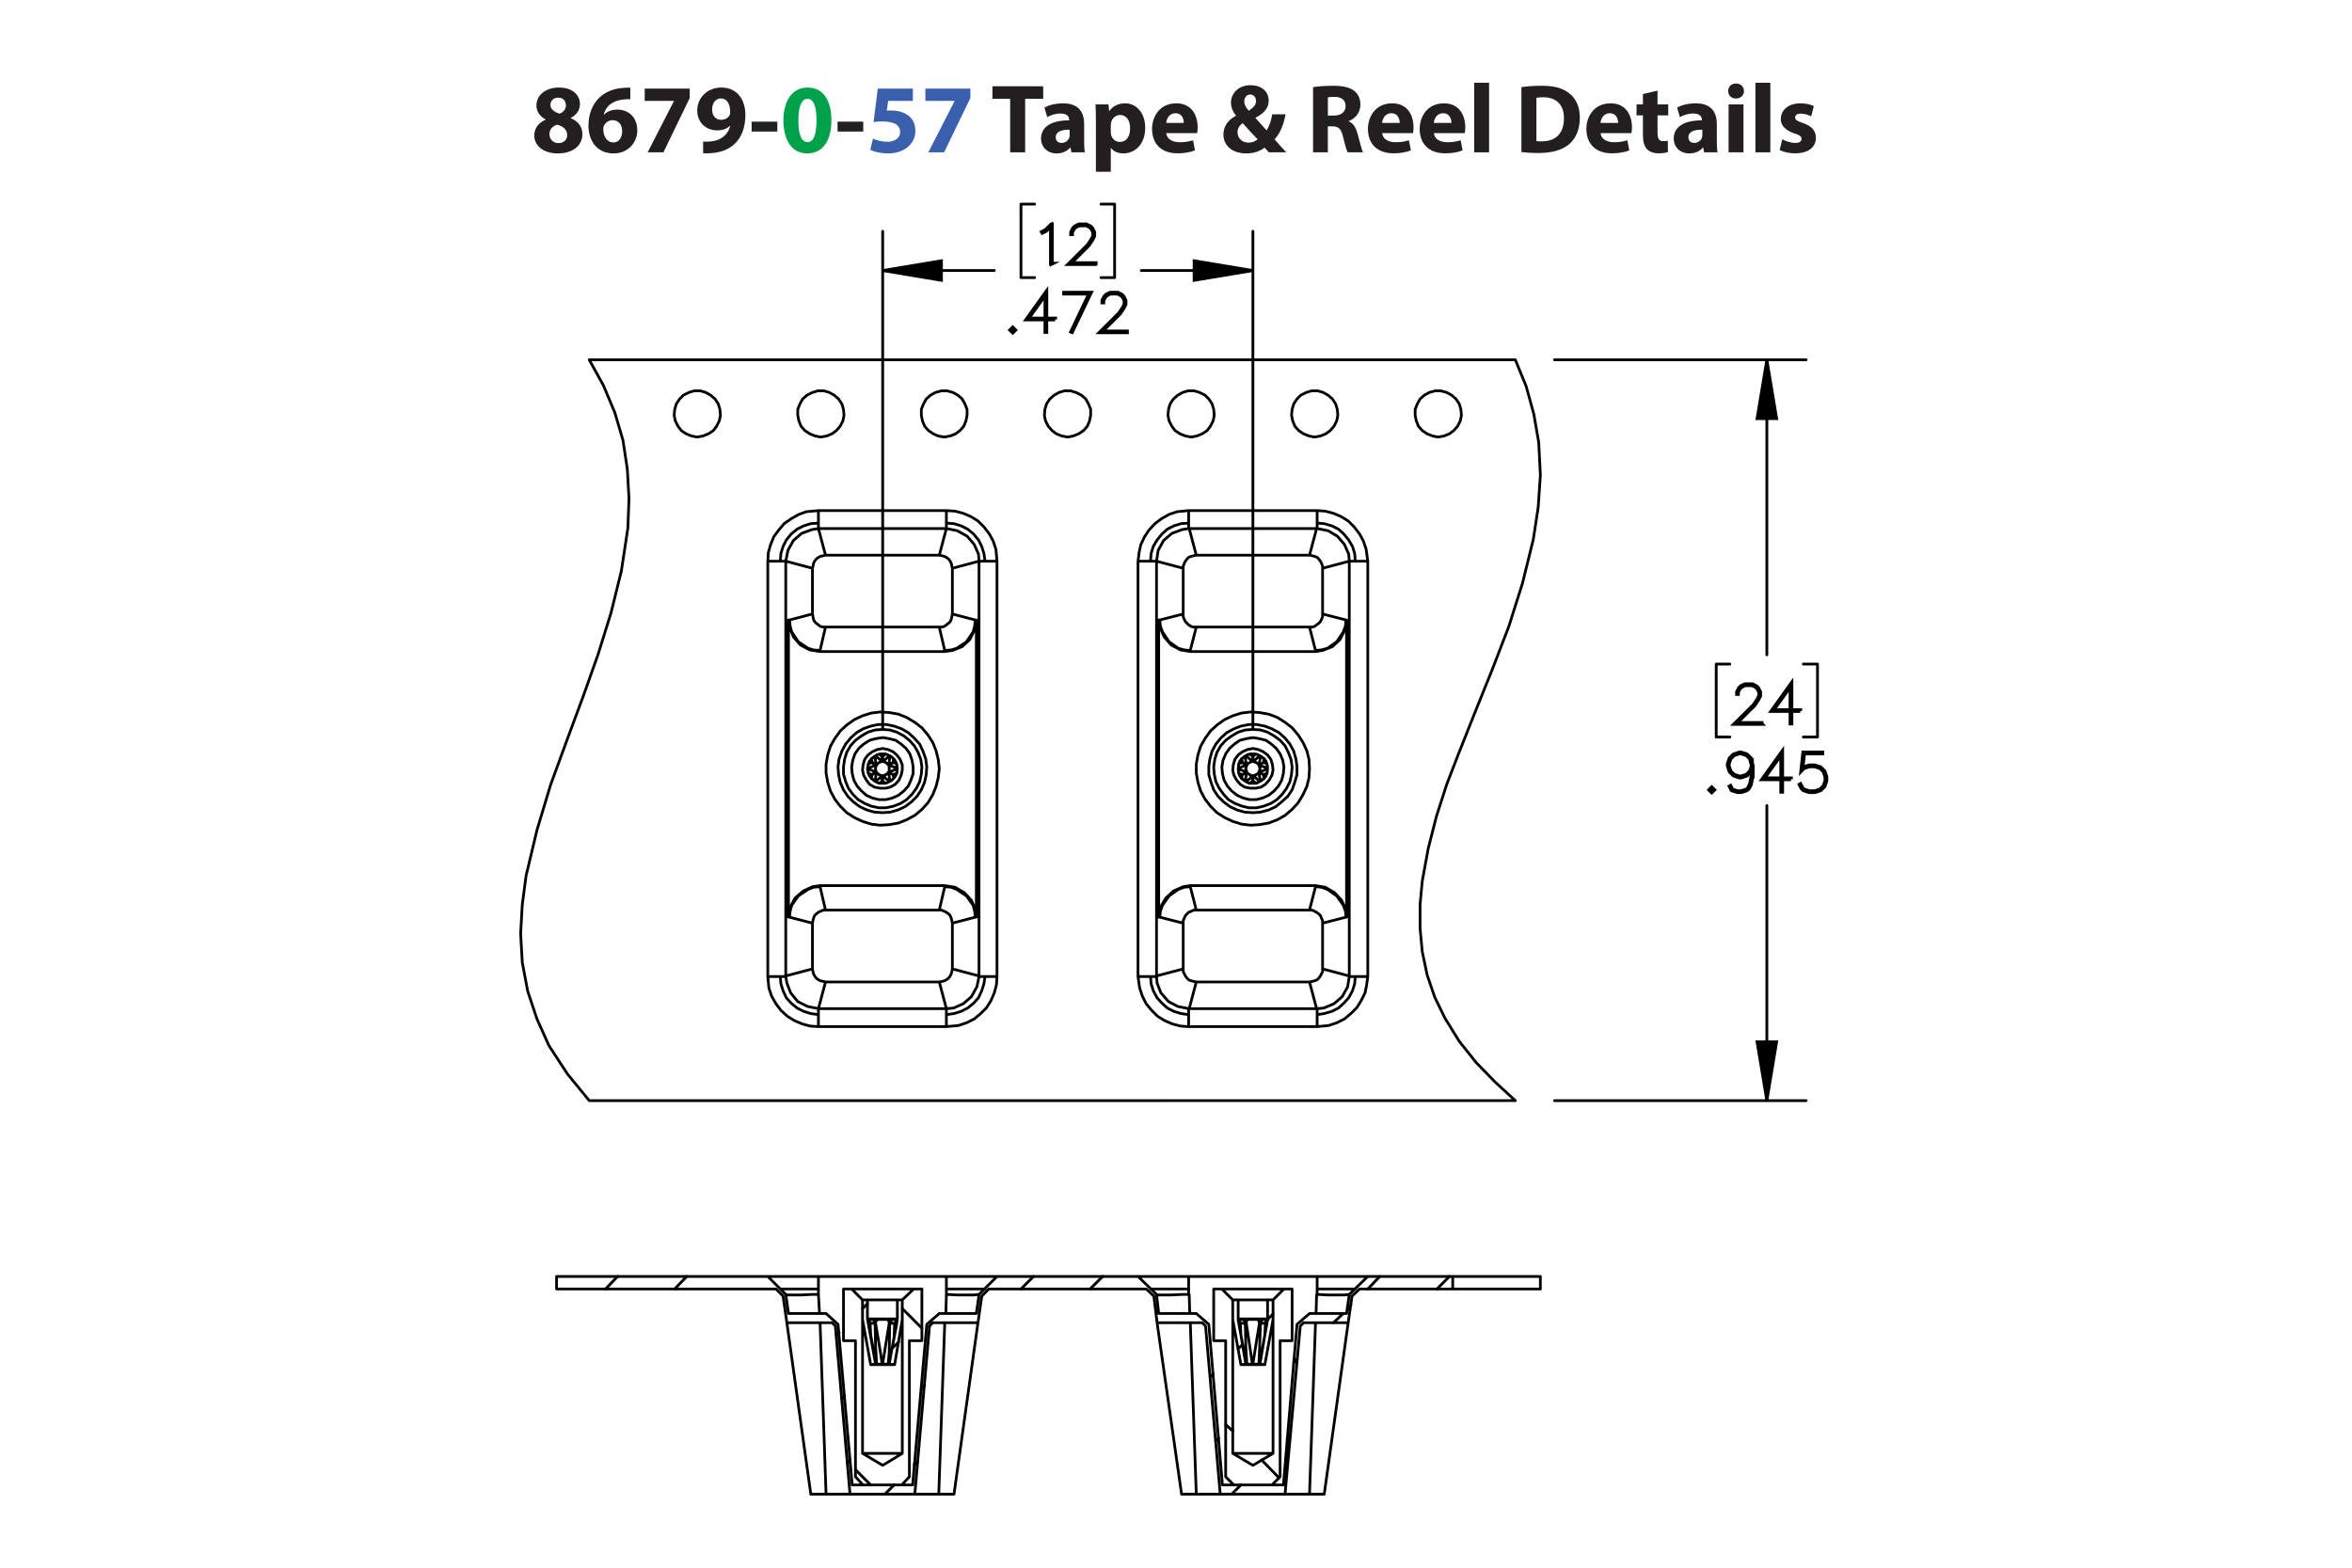 <?xml version="1.0" encoding="UTF-8"?><svg id="Layer_1" xmlns="http://www.w3.org/2000/svg" viewBox="0 0 432 288"><defs><style>.cls-1,.cls-2{stroke-linecap:round;stroke-linejoin:round;}.cls-1,.cls-2,.cls-3{fill:none;}.cls-1,.cls-2,.cls-3,.cls-4{stroke:#000;}.cls-1,.cls-3{stroke-width:.51px;}.cls-2{stroke-width:.5px;}.cls-3,.cls-4{stroke-miterlimit:10;}.cls-4{stroke-width:.7px;}.cls-5{fill:#00a14b;}.cls-6{fill:#231f20;}.cls-7{fill:#3a60ad;}</style></defs><path class="cls-6" d="m98.131,24.923c0-1.404.81-2.377,2.089-2.935v-.054c-1.135-.576-1.693-1.53-1.693-2.557,0-1.98,1.783-3.295,4.123-3.295,2.737,0,3.871,1.585,3.871,3.007,0,1.008-.54,1.998-1.692,2.575v.054c1.134.432,2.143,1.404,2.143,2.917,0,2.124-1.783,3.547-4.502,3.547-2.971,0-4.339-1.675-4.339-3.259Zm6.05-.09c0-1.026-.756-1.639-1.836-1.927-.9.252-1.422.9-1.422,1.747-.018.846.63,1.639,1.656,1.639.972,0,1.603-.63,1.603-1.458Zm-3.079-5.546c0,.792.72,1.296,1.657,1.585.63-.18,1.188-.756,1.188-1.494,0-.72-.415-1.44-1.422-1.44-.936,0-1.423.612-1.423,1.35Z"/><path class="cls-6" d="m115.773,18.225c-.306-.018-.63,0-1.062.036-2.431.198-3.511,1.44-3.817,2.809h.054c.576-.594,1.387-.936,2.485-.936,1.962,0,3.619,1.387,3.619,3.817,0,2.323-1.783,4.231-4.321,4.231-3.115,0-4.646-2.323-4.646-5.114,0-2.197.81-4.033,2.071-5.204,1.17-1.062,2.683-1.638,4.519-1.728.504-.036.828-.036,1.098-.018v2.107Zm-1.495,5.87c0-1.081-.576-2.017-1.747-2.017-.738,0-1.35.45-1.62,1.044-.072.144-.108.36-.108.684.054,1.242.648,2.359,1.891,2.359.972,0,1.585-.882,1.585-2.071Z"/><path class="cls-6" d="m126.681,16.28v1.728l-4.825,9.975h-2.899l4.826-9.417v-.036h-5.366v-2.251h8.264Z"/><path class="cls-6" d="m129.145,26.003c.342.036.648.036,1.188,0,.829-.054,1.675-.288,2.305-.72.756-.522,1.261-1.278,1.477-2.161l-.054-.018c-.522.54-1.278.846-2.341.846-1.98,0-3.655-1.386-3.655-3.655,0-2.287,1.837-4.213,4.412-4.213,3.007,0,4.429,2.305,4.429,5.042,0,2.431-.774,4.213-2.053,5.383-1.116,1.008-2.647,1.566-4.465,1.639-.468.036-.936.018-1.242,0v-2.143Zm1.656-5.87c0,1.009.54,1.873,1.657,1.873.738,0,1.26-.36,1.512-.774.09-.162.144-.342.144-.684,0-1.243-.468-2.467-1.71-2.467-.936,0-1.621.828-1.603,2.052Z"/><path class="cls-6" d="m142.772,22.348v1.818h-4.717v-1.818h4.717Z"/><path class="cls-5" d="m152.709,22.078c0,3.619-1.458,6.104-4.447,6.104-3.025,0-4.357-2.719-4.375-6.032,0-3.385,1.44-6.067,4.465-6.067,3.133,0,4.357,2.791,4.357,5.996Zm-6.068.072c-.018,2.683.63,3.961,1.692,3.961s1.639-1.333,1.639-3.997c0-2.593-.558-3.961-1.657-3.961-1.008,0-1.692,1.278-1.674,3.997Z"/><path class="cls-6" d="m158.558,22.348v1.818h-4.718v-1.818h4.718Z"/><path class="cls-7" d="m167.667,18.531h-4.537l-.252,1.8c.252-.036.468-.036.756-.036,1.117,0,2.251.252,3.079.847.882.594,1.422,1.566,1.422,2.935,0,2.179-1.873,4.106-5.023,4.106-1.422,0-2.611-.324-3.259-.666l.486-2.052c.522.252,1.585.576,2.647.576,1.134,0,2.341-.54,2.341-1.783,0-1.206-.955-1.945-3.295-1.945-.648,0-1.099.036-1.585.108l.774-6.14h6.446v2.251Z"/><path class="cls-7" d="m178.233,16.28v1.728l-4.826,9.975h-2.899l4.826-9.417v-.036h-5.366v-2.251h8.265Z"/><path class="cls-6" d="m185.54,18.153h-3.259v-2.305h9.327v2.305h-3.313v9.831h-2.754v-9.831Z"/><path class="cls-6" d="m196.79,27.984l-.162-.882h-.054c-.576.702-1.477,1.081-2.521,1.081-1.783,0-2.845-1.296-2.845-2.701,0-2.287,2.053-3.385,5.168-3.367v-.126c0-.468-.252-1.134-1.602-1.134-.9,0-1.855.306-2.431.666l-.504-1.765c.612-.342,1.818-.774,3.421-.774,2.935,0,3.871,1.728,3.871,3.799v3.061c0,.846.036,1.656.126,2.143h-2.466Zm-.324-4.159c-1.44-.018-2.557.324-2.557,1.386,0,.702.468,1.044,1.08,1.044.684,0,1.243-.45,1.422-1.008.036-.144.054-.306.054-.468v-.954Z"/><path class="cls-6" d="m201.288,22.132c0-1.152-.036-2.143-.072-2.953h2.377l.127,1.225h.036c.648-.936,1.657-1.423,2.935-1.423,1.927,0,3.655,1.675,3.655,4.483,0,3.205-2.035,4.718-3.998,4.718-1.062,0-1.891-.432-2.287-1.008h-.036v4.375h-2.737v-9.416Zm2.737,2.07c0,.216.018.414.054.576.18.738.81,1.296,1.603,1.296,1.188,0,1.891-.99,1.891-2.485,0-1.404-.63-2.466-1.855-2.466-.774,0-1.458.576-1.639,1.386-.036.144-.054.324-.054.486v1.206Z"/><path class="cls-6" d="m214.213,24.455c.09,1.135,1.206,1.675,2.485,1.675.936,0,1.692-.126,2.43-.36l.36,1.855c-.9.36-1.999.54-3.187.54-2.989,0-4.699-1.728-4.699-4.483,0-2.233,1.386-4.7,4.447-4.7,2.844,0,3.925,2.215,3.925,4.394,0,.468-.055.882-.091,1.08h-5.671Zm3.223-1.872c0-.666-.288-1.783-1.548-1.783-1.152,0-1.621,1.044-1.692,1.783h3.241Z"/><path class="cls-6" d="m233.06,27.984c-.252-.27-.504-.54-.792-.864-.792.612-1.891,1.062-3.331,1.062-2.935,0-4.231-1.747-4.231-3.439,0-1.602.919-2.754,2.305-3.475v-.072c-.521-.576-.918-1.477-.918-2.341,0-1.53,1.206-3.205,3.637-3.205,1.873,0,3.295,1.098,3.295,2.845,0,1.224-.72,2.269-2.394,3.115l-.018.072c.702.774,1.44,1.656,2.034,2.269.486-.756.864-1.873,1.026-2.953h2.449c-.324,1.837-.936,3.403-2.017,4.609.684.774,1.386,1.567,2.143,2.377h-3.188Zm-2.07-2.394c-.756-.756-1.746-1.855-2.737-2.971-.504.36-.954.882-.954,1.675,0,1.026.774,1.908,2.017,1.908.721,0,1.315-.27,1.675-.612Zm-2.449-6.986c0,.612.288,1.152.829,1.747.882-.612,1.332-1.081,1.332-1.783,0-.576-.342-1.206-1.062-1.206-.702,0-1.099.612-1.099,1.242Z"/><path class="cls-6" d="m241.176,16.01c.882-.144,2.196-.252,3.654-.252,1.801,0,3.062.27,3.926.954.72.576,1.116,1.422,1.116,2.539,0,1.548-1.099,2.61-2.143,2.989v.054c.846.342,1.315,1.152,1.62,2.269.378,1.368.757,2.953.99,3.421h-2.809c-.198-.342-.486-1.333-.847-2.827-.323-1.513-.846-1.927-1.962-1.945h-.828v4.771h-2.719v-11.974Zm2.719,5.222h1.08c1.368,0,2.179-.684,2.179-1.747,0-1.116-.757-1.674-2.017-1.692-.666,0-1.045.054-1.242.09v3.349Z"/><path class="cls-6" d="m253.866,24.455c.09,1.135,1.206,1.675,2.484,1.675.936,0,1.692-.126,2.431-.36l.36,1.855c-.9.36-1.999.54-3.188.54-2.988,0-4.699-1.728-4.699-4.483,0-2.233,1.387-4.7,4.447-4.7,2.845,0,3.926,2.215,3.926,4.394,0,.468-.055.882-.091,1.08h-5.671Zm3.223-1.872c0-.666-.288-1.783-1.549-1.783-1.152,0-1.62,1.044-1.692,1.783h3.241Z"/><path class="cls-6" d="m263.37,24.455c.09,1.135,1.206,1.675,2.484,1.675.936,0,1.692-.126,2.431-.36l.36,1.855c-.9.36-1.999.54-3.188.54-2.988,0-4.699-1.728-4.699-4.483,0-2.233,1.387-4.7,4.447-4.7,2.845,0,3.926,2.215,3.926,4.394,0,.468-.055.882-.091,1.08h-5.671Zm3.223-1.872c0-.666-.288-1.783-1.549-1.783-1.152,0-1.62,1.044-1.692,1.783h3.241Z"/><path class="cls-6" d="m270.768,15.2h2.736v12.784h-2.736v-12.784Z"/><path class="cls-6" d="m279.443,16.01c1.008-.162,2.322-.252,3.709-.252,2.305,0,3.799.414,4.969,1.296,1.261.936,2.053,2.431,2.053,4.573,0,2.323-.846,3.925-2.017,4.915-1.278,1.062-3.223,1.566-5.6,1.566-1.422,0-2.431-.09-3.114-.18v-11.919Zm2.755,9.903c.233.054.611.054.954.054,2.484.018,4.104-1.351,4.104-4.249.019-2.521-1.458-3.853-3.816-3.853-.612,0-1.009.054-1.242.108v7.94Z"/><path class="cls-6" d="m293.987,24.455c.091,1.135,1.207,1.675,2.485,1.675.935,0,1.692-.126,2.431-.36l.36,1.855c-.9.36-1.999.54-3.188.54-2.988,0-4.699-1.728-4.699-4.483,0-2.233,1.387-4.7,4.447-4.7,2.845,0,3.925,2.215,3.925,4.394,0,.468-.054.882-.09,1.08h-5.672Zm3.224-1.872c0-.666-.288-1.783-1.549-1.783-1.152,0-1.62,1.044-1.692,1.783h3.241Z"/><path class="cls-6" d="m304.445,16.659v2.521h1.963v2.017h-1.963v3.187c0,1.062.252,1.548,1.08,1.548.343,0,.612-.036.81-.072l.018,2.07c-.359.144-1.008.234-1.782.234-.882,0-1.62-.306-2.053-.756-.504-.522-.756-1.368-.756-2.611v-3.601h-1.171v-2.017h1.171v-1.909l2.683-.612Z"/><path class="cls-6" d="m312.996,27.984l-.162-.882h-.054c-.576.702-1.477,1.081-2.521,1.081-1.783,0-2.845-1.296-2.845-2.701,0-2.287,2.053-3.385,5.167-3.367v-.126c0-.468-.252-1.134-1.603-1.134-.9,0-1.855.306-2.431.666l-.504-1.765c.612-.342,1.818-.774,3.421-.774,2.935,0,3.871,1.728,3.871,3.799v3.061c0,.846.036,1.656.126,2.143h-2.467Zm-.324-4.159c-1.44-.018-2.557.324-2.557,1.386,0,.702.469,1.044,1.081,1.044.684,0,1.242-.45,1.422-1.008.036-.144.054-.306.054-.468v-.954Z"/><path class="cls-6" d="m320.321,16.73c0,.756-.576,1.369-1.476,1.369-.865,0-1.441-.612-1.423-1.369-.019-.792.558-1.386,1.44-1.386.882,0,1.44.594,1.458,1.386Zm-2.826,11.253v-8.805h2.736v8.805h-2.736Z"/><path class="cls-6" d="m322.427,15.2h2.736v12.784h-2.736v-12.784Z"/><path class="cls-6" d="m327.358,25.589c.505.306,1.549.666,2.359.666.828,0,1.17-.288,1.17-.738s-.271-.666-1.296-1.008c-1.819-.612-2.522-1.603-2.503-2.647,0-1.638,1.404-2.881,3.583-2.881,1.026,0,1.944.234,2.484.504l-.486,1.891c-.396-.216-1.152-.504-1.908-.504-.666,0-1.044.271-1.044.72,0,.415.342.63,1.422,1.008,1.675.576,2.377,1.423,2.394,2.719,0,1.639-1.296,2.845-3.816,2.845-1.152,0-2.179-.252-2.846-.612l.486-1.962Z"/><path class="cls-4" d="m323.549,132.98h-4.941l3.523-3.505.669-1.008.332-.662v-.639l-.332-.648-.317-.321-.654-.327h-1.318l-.65.327-.322.321-.332.648v.322h-.151v-.36l.346-.71.36-.355.712-.35h1.398l.707.35.36.355.351.71v.719l-.351.695-.688,1.026-3.277,3.264h4.576v.147Z"/><path class="cls-4" d="m330.653,130.614h-1.622v2.299h-.156v-2.299h-3.477l3.633-5.066v4.911h1.622v.156Zm-1.778-.156v-4.423l-3.168,4.423h3.168Z"/><path class="cls-4" d="m314.849,145.109l-.445.435-.446-.435.446-.444.445.444Zm-.213,0l-.232-.231-.232.231.232.231.232-.231Z"/><path class="cls-4" d="m321.925,142.408l-.337,1.713-.351.695-.37.359-1.048.341h-.702l-1.067-.341-.351-.705.138-.081.332.652.972.326h.659l.991-.326.309-.321.332-.658.342-1.679v-1.211l-.194.582-.712.71-1.048.35h-.36l-1.048-.35-.712-.71-.346-1.045v-.359l.346-1.045.712-.705,1.048-.35h.36l1.048.35.712.705.346,1.386v1.717Zm-.151-1.708l-.332-1.315-.65-.653-.991-.327h-.322l-.991.327-.649.653-.332.984v.322l.332.988.649.648.991.331h.322l.991-.331.65-.648.332-.979Z"/><path class="cls-4" d="m328.953,143.151h-1.622v2.299h-.156v-2.299h-3.477l3.633-5.066v4.911h1.622v.156Zm-1.778-.156v-4.423l-3.168,4.423h3.168Z"/><path class="cls-4" d="m335.45,143.425l-.346,1.046-.712.705-1.048.341h-1.039l-1.048-.341-.37-.359-.341-.686.138-.076.336.667.314.321.991.326h1l.991-.326.65-.652.332-.989v-.658l-.332-.989-.65-.648-.991-.331h-1l-.991.331-.475.487.365-3.345h3.472v.156h-3.334l-.309,2.758.204-.194,1.048-.345h1.039l1.048.345.712.71.346,1.046v.7Z"/><path class="cls-4" d="m193.193,48.441h-.157v-6.94l-.891.904-.692.336-.076-.133.668-.34,1.038-1.027h.109v7.2Z"/><path class="cls-4" d="m201.235,48.507h-4.939l3.522-3.505.668-1.008.332-.662v-.639l-.332-.648-.317-.321-.654-.327h-1.317l-.649.327-.321.321-.332.648v.322h-.151v-.36l.346-.71.36-.355.71-.35h1.398l.706.35.36.355.351.71v.719l-.351.695-.688,1.026-3.274,3.264h4.573v.147Z"/><path class="cls-4" d="m186.459,60.637l-.446.435-.446-.435.446-.444.446.444Zm-.213,0l-.232-.231-.232.231.232.232.232-.232Z"/><path class="cls-4" d="m193.801,58.679h-1.622v2.299h-.156v-2.299h-3.476l3.632-5.066v4.911h1.622v.156Zm-1.778-.156v-4.423l-3.168,4.423h3.168Z"/><path class="cls-4" d="m200.349,53.778l-3.461,7.219-.133-.052,3.338-7.011h-4.633v-.156h4.889Z"/><path class="cls-4" d="m206.984,61.044h-4.941l3.523-3.505.669-1.008.332-.662v-.639l-.332-.648-.317-.321-.654-.327h-1.319l-.649.327-.322.321-.332.648v.322h-.151v-.36l.346-.71.36-.355.712-.35h1.398l.707.35.36.355.351.71v.719l-.351.695-.688,1.026-3.277,3.264h4.576v.147Z"/><path class="cls-3" d="m230.125,49.7l-10.8,1.8v-3.6l10.8,1.8m-68,0l10.8-1.8v3.6l-10.8-1.8m162.4,152.5l-1.8-10.8h3.6l-1.8,10.8m0-136.1l1.8,10.8h-3.6l1.8-10.8"/><path class="cls-1" d="m230.125,49.7h-20.5m-47.5,0h20.5m47.5,84.3V42.5m-68,91.5V42.5m42.6,8.5h-2.5m2.5-13.5v13.5m-2.5-13.5h2.5m-17.2,13.5h2.5m-2.5-13.5v13.5m2.5-13.5h-2.5m137,164.7v-54.2m0-81.9v54.2m-39,81.9h46.2m-46.2-136.1h46.2m2.1,69.3h-2.6m2.6-13.4v13.4m-2.6-13.4h2.6m-18.6,13.4h2.5m-2.5-13.4v13.4m2.5-13.4h-2.5"/><path d="m230.125,49.7l-10.8,1.8v-3.6m-57.2,1.8l10.8-1.8v3.6m151.6,150.7l-1.8-10.8h3.6m-1.8-125.3l1.8,10.8h-3.6"/><path class="cls-2" d="m160.825,138.9h0m2.5,4.6h0m-3.9-2.4h.1m1.2,2.3h0m4-2.1h0m-1.3-2.3h.1m67.8,4.5h0m-2.6-.1h0m4-2.1h0m-1.2-2.3h0m-69.4-1.5l-1,.2-.9.4-.8.6-.6.8-.3,1-.1,1,.2.9.5.9.6.8.9.5,1,.2h1l.9-.2.9-.5.7-.8.4-.9.2-.9v-1l-.4-1-.6-.8-.7-.6-.9-.4-1-.2m0-2l-1.3.2-1.1.3-1.1.7-.9.8-.7,1-.4,1.2-.2,1.2.1,1.2.3,1.2.6,1.1.8.9.9.8,1.1.5,1.2.3h1.3l1.2-.3,1.1-.5,1-.8.8-.9.5-1.1.4-1.2v-1.2l-.2-1.2-.4-1.2-.7-1-.9-.8-1-.7-1.2-.3-1.2-.2m0-1.5l-1.4.1-1.3.4-1.2.7-1.1.8-.9,1-.7,1.2-.4,1.3-.2,1.4v1.3l.4,1.4.5,1.2.8,1.1,1,1,1.2.7,1.2.5,1.4.3h1.3l1.4-.3,1.3-.5,1.1-.7,1-1,.8-1.1.6-1.2.3-1.4.1-1.3-.2-1.4-.5-1.3-.7-1.2-.9-1-1-.8-1.3-.7-1.3-.4-1.3-.1m68,3.5l-1,.2-.9.4-.8.6-.6.8-.3,1-.1,1,.2.9.5.9.7.8.8.5,1,.2h1l1-.2.8-.5.7-.8.5-.9.2-.9-.1-1-.3-1-.6-.8-.8-.6-.9-.4-1-.2m0-2l-1.2.2-1.2.3-1,.7-.9.8-.7,1-.5,1.2-.2,1.2.1,1.2.3,1.2.6,1.1.8.9,1,.8,1.1.5,1.2.3h1.2l1.2-.3,1.1-.5,1-.8.8-.9.6-1.1.3-1.2.1-1.2-.2-1.2-.5-1.2-.7-1-.9-.8-1-.7-1.2-.3-1.2-.2m0-1.5l-1.4.1-1.3.4-1.2.7-1.1.8-.9,1-.7,1.2-.4,1.3-.2,1.4.1,1.3.3,1.4.6,1.2.8,1.1.9,1,1.2.7,1.3.5,1.3.3h1.4l1.3-.3,1.3-.5,1.1-.7,1-1,.8-1.1.6-1.2.3-1.4.1-1.3-.2-1.4-.5-1.3-.6-1.2-.9-1-1.1-.8-1.2-.7-1.3-.4-1.4-.1m-70.1,5.4l.1.3.1.4m0,0l.8.4m-1.5,1.6l.3.1.3.1m0,0l.8-.5m1.6-3.2l-.1.1-.3.3m0,0v.9m-.5,4l.2-.2.2-.3m0,0v-.9m2-2.4l.1-.6m-1,1l.9-.4m.1,2.9v-.3l-.1-.4m0,0l-.9-.4m1.5-1.6l-.2-.1-.4-.1m0,0l-.8.5m-3.1-.5l-.6.2m1.4.3l-.8-.5m1.9-1.1l-.4-.4m.4,1.3v-.9m-1.8,3.3l-.2.6m1-1l-.8.4m1.9,1.1l.4.5m-.4-1.4v.9m1.9-1.1l.6-.2m-1.4-.3l.8.5m-3.3-3.3h0m0,0l.1.9.2.6m1-.6h-.1l-.2.1h-.1l-.2.1-.1.1-.1.1-.1.1-.1.1m1-.6l-.3-.3-.9-.7m0,0h0l.1-.1.1-.1.2-.1h.2m0,0l.2-.1h1l.1.1m.6.3h0m0,0l-.7.6-.5.4m1,.6v-.1l-.1-.1-.2-.1-.1-.1-.1-.1h-.2l-.1-.1h-.2m1,.6l.2-.4.1-1.1m0,0h.1m.5.3l.1.1.1.2.1.1.1.1.1.2.1.1v.2l.1.2m0,0v.6m0,0l-.8-.3-.7-.2m0,1.2l.1-.1v-.9l-.1-.2m0,1.2l.4-.1,1.1-.4m0,0h0m0,.7l-.1.1v.2l-.1.1-.1.2-.1.1-.1.1-.1.2-.1.1m-.5.3h-.1m0,0l-.1-.8-.2-.7m-1,.6h.2l.1-.1h.2l.1-.1.1-.1.2-.1.1-.1v-.1m-1,.6l.3.3.9.7m0,0h0m-.6.4h-1.3m-.6-.4h0m0,0l.7-.5.5-.5m-1-.6l.1.1.1.1.1.1.1.1.2.1h.1l.2.1h.1m-1-.6l-.1.4-.2,1.1m0,0h0m-.6-.3l-.1-.1-.1-.2-.1-.1-.1-.1-.1-.2v-.1l-.1-.2-.1-.1m0-.7h.1m0,0l.8.3.6.2m0-1.2v.2l-.1.1v.6l.1.2v.1m0-1.2l-.4.1-1,.4m0,0h-.1m0-.6l.1-.2.1-.2v-.1l.1-.2.1-.1.1-.1.1-.2.1-.1m2-1.8l-1,.2-.9.4-.8.6-.6.8-.3,1-.1,1,.2.9.5.9.6.8.9.5,1,.2h1l.9-.2.9-.5.7-.8.4-.9.2-.9v-1l-.4-1-.6-.8-.7-.6-.9-.4-1-.2m0,6.4l.8-.1.8-.4.6-.6.4-.7.1-.9-.1-.8-.4-.8-.6-.6-.8-.4-.8-.1-.9.1-.7.4-.6.6-.4.8-.2.8.2.9.4.7.6.6.7.4.9.1m65.9-4.5l.1.3.1.4m0,0l.8.4m-1.4,1.6l.2.1.4.1m0,0l.8-.5m1.6-3.2l-.2.1-.3.3m0,0v.9m-.5,4l.2-.2.3-.3m0,0l-.1-.9m2-2.4l.2-.6m-1,1l.8-.4m.2,2.9l-.1-.3-.1-.4m0,0l-.8-.4m1.4-1.6l-.2-.1-.4-.1m0,0l-.8.5m-3-.5l-.7.2m1.5.3l-.8-.5m1.9-1.1l-.5-.4m.4,1.3l.1-.9m-1.9,3.3l-.2.6m1-1l-.8.4m1.9,1.1l.5.5m-.5-1.4v.9m1.9-1.1l.7-.2m-1.5-.3l.8.5m-3.3-3.3h0m0,0l.1.9.2.6m1-.6h-.1l-.2.1h-.1l-.1.1-.2.1-.1.1-.1.1-.1.1m1-.6l-.3-.3-.8-.7m0,0h0v-.1l.1-.1.2-.1h.2m0,0l.2-.1h1l.2.1m.5.3h0m0,0l-.7.6-.5.4m1.1.6l-.1-.1-.1-.1-.1-.1-.2-.1-.1-.1h-.2l-.1-.1h-.2m1.1.6l.1-.4.2-1.1m0,0h0m.6.3l.1.1.1.2.1.1.1.1v.2l.1.1.1.2v.2m0,0v.1l.1.2v.1l-.1.2m0,0l-.8-.3-.7-.2m0,1.2l.1-.1v-.2l.1-.1v-.3l-.1-.2v-.1l-.1-.2m0,1.2l.5-.1,1-.4m0,0h0m0,.7v.1l-.1.2-.1.1v.2l-.1.1-.1.1-.1.2-.1.1m-.6.3h0m0,0l-.2-.8-.1-.7m-1.1.6h.2l.1-.1h.2l.1-.1.2-.1.1-.1.1-.1.1-.1m-1.1.6l.4.3.8.7m0,0h0m-.5.4h-1.4m-.5-.4h0m0,0l.7-.5.4-.5m-1-.6l.1.1.1.1.1.1.2.1.1.1h.1l.2.1h.1m-1-.6l-.1.4-.2,1.1m0,0h0m-.6-.3l-.1-.1-.1-.2-.1-.1-.1-.1v-.2l-.1-.1-.1-.2v-.1m0-.7h0m0,0l.8.3.7.2m0-1.2l-.1.2v.1l-.1.2v.3l.1.1v.2l.1.1m0-1.2l-.5.1-1,.4m0,0h0m0-.6v-.2l.1-.2.1-.1v-.2l.1-.1.1-.1.1-.2.1-.1m2-1.8l-1,.2-.9.4-.8.6-.6.8-.3,1-.1,1,.2.9.5.9.7.8.8.5,1,.2h1l1-.2.8-.5.7-.8.5-.9.2-.9-.1-1-.3-1-.6-.8-.8-.6-.9-.4-1-.2m0,6.4l.8-.1.8-.4.6-.6.4-.7.1-.9-.1-.8-.4-.8-.6-.6-.8-.4-.8-.1-.9.1-.7.4-.6.6-.4.8-.1.8.1.9.4.7.6.6.7.4.9.1m-55.2-31.1l-.1.5-.1.5-.2.4-.3.3-.4.3-.4.3-.5.1h-.4m-20.9,0h-.4l-.5-.1-.4-.3-.4-.3-.3-.3-.2-.4-.1-.5-.1-.5m23.3,54.4h.4l.5.2.4.2.4.3.3.3.2.5.1.4.1.5m-25.7,0l.1-.5.1-.4.2-.5.3-.3.4-.3.4-.2.5-.2h.4m68.1-52h-.5l-.4-.1-.5-.3-.3-.3-.3-.3-.2-.4-.2-.5v-.5m25.6,0v.5l-.2.5-.2.4-.3.3-.4.3-.4.3-.4.1h-.5m-23.2,54.4v-.5l.2-.4.2-.5.3-.3.3-.3.5-.2.4-.2h.5m20.8,0h.5l.4.2.4.2.4.3.3.3.2.5.2.4v.5m-80.8-20.3l-1.5-.1-1.4-.4-1.3-.6-1.2-.9-1-1-.8-1.2-.6-1.4-.3-1.4-.1-1.5.2-1.4.5-1.4.7-1.3.9-1.1,1.1-1,1.2-.7,1.4-.5,1.4-.3h1.5l1.4.3,1.4.5,1.2.7,1.1,1,1,1.1.6,1.3.5,1.4.2,1.4-.1,1.5-.3,1.4-.6,1.4-.8,1.2-1,1-1.2.9-1.3.6-1.4.4-1.4.1m68,0l-1.5-.1-1.4-.4-1.3-.6-1.2-.9-1-1-.8-1.2-.5-1.4-.4-1.4v-1.5l.2-1.4.4-1.4.7-1.3.9-1.1,1.1-1,1.3-.7,1.3-.5,1.5-.3h1.4l1.5.3,1.3.5,1.3.7,1.1,1,.9,1.1.7,1.3.4,1.4.2,1.4v1.5l-.4,1.4-.5,1.4-.8,1.2-1.1,1-1.1.9-1.3.6-1.5.4-1.4.1m-57.6-8.1l-.2,1.7-.4,1.6-.6,1.5-.9,1.5-1.1,1.2-1.3,1.1-1.5.8-1.5.6-1.7.3-1.7.1-1.6-.2-1.6-.5-1.5-.7-1.4-.9-1.2-1.2-1-1.3-.8-1.5-.5-1.6-.3-1.7v-1.6l.3-1.7.5-1.6.8-1.4,1-1.4,1.2-1.1,1.4-1,1.5-.7,1.6-.5,1.6-.2,1.7.1,1.7.3,1.5.6,1.5.9,1.3,1,1.1,1.3.9,1.4.6,1.5.4,1.6.2,1.7m68,0l-.1,1.7-.4,1.6-.7,1.5-.9,1.5-1.1,1.2-1.3,1.1-1.4.8-1.6.6-1.7.3-1.6.1-1.7-.2-1.6-.5-1.5-.7-1.4-.9-1.2-1.2-1-1.3-.8-1.5-.5-1.6-.3-1.7v-1.6l.3-1.7.5-1.6.8-1.4,1-1.4,1.2-1.1,1.4-1,1.5-.7,1.6-.5,1.7-.2,1.6.1,1.7.3,1.6.6,1.4.9,1.3,1,1.1,1.3.9,1.4.7,1.5.4,1.6.1,1.7m-89.9-21.5l-1.9-.3-1.7-.9-1.3-1.5-.7-1.8-.2-1.3m.2,0l.1,1.1.3,1.1,1.2,1.8,1.8,1.2,1,.3,1.2.1m0,0l1-4.3m-1,4.5v-.2m22.9.2h-22.9m21.9-4.5l1,4.3m-1-4.3h-20.9m67,4.3l1.1-4.3m21.9,4.5h-23m21.9-4.5l1.1,4.3m-1.1-4.3h-20.8m-46.2,4.3l1.2-.1,1-.3,1.8-1.2,1.2-1.8.3-1.1.1-1.1m-5.6,5.6v.2m5.8-5.8l-.3,1.8-.9,1.8-1.4,1.3-1.8.7-1.4.2m0,43.2l-1,4.3m-21.9-4.5h22.9m-21.9,4.5l-1-4.3m1,4.3h20.9m69.1-4.3l-1.1,4.3m-21.9-4.5h23m-21.9,4.5l-1.1-4.3m1.1,4.3h20.8m-89.9-4.3l-1.2.1-1,.4-1.8,1.2-1.2,1.7-.3,1.1-.1,1.1m5.6-5.6v-.2m-5.8,5.8l.3-1.8.9-1.7,1.5-1.3,1.7-.8,1.4-.2m22.9,0l1.9.3,1.7,1,1.3,1.4.8,1.8.1,1.3m-5.8-5.8v.2m5.6,5.6l-.1-1.1-.3-1.1-1.2-1.7-1.8-1.2-1-.4-1.2-.1m45.1-43.2l-1.8-.3-1.7-.9-1.3-1.5-.8-1.8-.2-1.3m5.8,5.8v-.2m-5.6-5.6l.1,1.1.4,1.1,1.2,1.8,1.7,1.2,1.1.3,1.1.1m23,43.2l1.8.3,1.7,1,1.3,1.4.8,1.8.1,1.3m-5.7-5.8v.2m5.6,5.6l-.1-1.1-.4-1.1-1.2-1.7-1.7-1.2-1.1-.4-1.1-.1m-23,0l-1.1.1-1.1.4-1.7,1.2-1.2,1.7-.4,1.1-.1,1.1m5.6-5.6v-.2m-5.8,5.8l.3-1.8,1-1.7,1.4-1.3,1.8-.8,1.3-.2m23-43.2l1.1-.1,1.1-.3,1.7-1.2,1.2-1.8.4-1.1.1-1.1m-5.6,5.6v.2m5.7-5.8l-.3,1.8-.9,1.8-1.4,1.3-1.8.7-1.3.2m-92.4,49.9l-4.2-1.1m0,0h-.2m0,0v-54.6m0,0h.2m0,0l4.2-1.1m0,0v-8.4m0,73.6v-8.4m23.3-67.6h-20.9m88.9,0h-20.8m0,78.4h20.8m-88.9,0h20.9m2.4-10.8l4.2-1.1m-4.2,9.5v-8.4m0-65.2v8.4m4.2,1.1l-4.2-1.1m4.2,1.1h.2m0,54.6v-54.6m0,54.6h-.2m63.8,1.1l4.3-1.1m-4.3,9.5v-8.4m0-65.2v8.4m4.3,1.1l-4.3-1.1m4.3,1.1h.1m0,54.6v-54.6m0,54.6h-.1m-29.9,1.1l-4.3-1.1m0,0h-.2m0,0v-54.6m0,0h.2m0,0l4.3-1.1m0,0v-8.4m0,73.6v-8.4m-43.5-72.5l-1.3,4.9m0,0l.5.1.4.1.4.2.4.3.3.4.2.4.1.5.1.4m0,0l4.9-1.3m0,76.2l-4.9-1.3m0,0l-.1.5-.1.4-.2.4-.3.4-.4.3-.4.2-.4.1-.5.1m0,0l1.3,4.9m-24.6-80.9l-4.9-1.3m4.9,1.3l.1-.4.1-.5.2-.4.3-.4.4-.3.4-.2.5-.1.4-.1m0,0l-1.3-4.9m0,88.2l1.3-4.9m0,0l-.4-.1-.5-.1-.4-.2-.4-.3-.3-.4-.2-.4-.1-.4-.1-.5m-4.9,1.3l4.9-1.3m68.1-73.6l-4.9-1.3m4.9,1.3v-.4l.2-.5.2-.4.3-.4.3-.3.5-.2.4-.1.5-.1m0,0l-1.3-4.9m29.4,82.2l-4.9-1.3m0,0v.5l-.2.4-.2.4-.3.4-.3.3-.5.2-.4.1-.5.1m0,0l1.3,4.9m0-88.2l-1.3,4.9m0,0l.5.1.4.1.5.2.3.3.3.4.2.4.2.5v.4m0,0l4.9-1.3m-29.4,82.2l1.3-4.9m0,0l-.5-.1-.4-.1-.5-.2-.3-.3-.3-.4-.2-.4-.2-.4v-.5m-4.9,1.3l4.9-1.3m30.5,1.4l-.3,1.9-1,1.8-1.5,1.3-1.9.8-1.2.1m-29.5-82.2l.3-2,1-1.8,1.5-1.3,1.9-.7,1.2-.2m0,88.2l-2-.4-1.7-.9-1.4-1.6-.7-1.8-.1-1.2m29.5-82.3l2,.4,1.7,1,1.3,1.5.8,1.8.1,1.3m-103.5,0l.4-2,1-1.8,1.5-1.3,1.9-.7,1.2-.2m23.5,0l2,.4,1.8,1,1.3,1.5.8,1.8.1,1.3m-29.5,82.2l-2-.4-1.8-.9-1.3-1.6-.7-1.8-.2-1.2m35.5,0l-.4,1.9-1,1.8-1.5,1.3-1.8.8-1.3.1m90.3-105l1.1-.2,1-.4.8-.6.7-.8.5-1,.2-1-.1-1.1-.3-1-.6-.9-.8-.7-.9-.5-1.1-.3h-1l-1.1.3-.9.5-.8.7-.5.9-.4,1v1.1l.2,1,.4,1,.7.8.9.6,1,.4,1,.2m-22.7,0l1.1-.2,1-.4.8-.6.7-.8.5-1,.2-1-.1-1.1-.3-1-.6-.9-.8-.7-.9-.5-1-.3h-1.1l-1,.3-1,.5-.7.7-.6.9-.3,1-.1,1.1.2,1,.4,1,.7.8.9.6,1,.4,1,.2m-22.6,0l1-.2,1-.4.9-.6.6-.8.5-1,.2-1-.1-1.1-.3-1-.6-.9-.7-.7-1-.5-1-.3h-1.1l-1,.3-.9.5-.8.7-.6.9-.3,1-.1,1.1.2,1,.5,1,.6.8.9.6,1,.4,1.1.2m-22.7,0l1-.2,1-.4.9-.6.7-.8.4-1,.2-1v-1.1l-.4-1-.5-.9-.8-.7-1-.5-1-.3h-1.1l-1,.3-.9.5-.8.7-.6.9-.3,1-.1,1.1.2,1,.5,1,.7.8.8.6,1,.4,1.1.2m-22.7,0l1.1-.2,1-.4.8-.6.7-.8.4-1,.2-1v-1.1l-.4-1-.5-.9-.8-.7-.9-.5-1.1-.3h-1l-1.1.3-.9.5-.8.7-.5.9-.4,1v1.1l.2,1,.4,1,.7.8.9.6.9.4,1.1.2m-22.7,0l1.1-.2,1-.4.8-.6.7-.8.5-1,.2-1-.1-1.1-.3-1-.6-.9-.8-.7-.9-.5-1-.3h-1.1l-1,.3-1,.5-.8.7-.5.9-.4,1v1.1l.2,1,.4,1,.7.8.9.6,1,.4,1,.2m-22.7,0l1.1-.2,1-.4.9-.6.6-.8.5-1,.2-1-.1-1.1-.3-1-.6-.9-.8-.7-.9-.5-1-.3h-1.1l-1,.3-1,.5-.7.7-.6.9-.3,1-.1,1.1.2,1,.5,1,.6.8.9.6,1,.4,1,.2m150.3,121.9l-3.7-3.4-3.5-3.6-3.1-3.9-2.6-4.2-1.9-3.9-1.4-4.1-.9-4.3-.4-4.3v-4.3l.4-4.3,1.1-6,1.5-5.9,1.9-5.9,2.2-5.7,3.1-7.8,3.1-7.7,3-7.8,2.5-7.9,2-8.1.9-5.9.4-5.9-.3-6-.9-5.2-1.4-5.1-2-4.9m-170.1,0h170.1m-170.1,0l2.6,4.7,2.1,5,1.5,5.1.8,5.3.3,5.4-.2,5.4-1.2,7.9-1.9,7.7-2.4,7.7-2.7,7.6-3,8.1-3,8.2-2.5,8.3-2,8.4-.7,5.3-.3,5.3.3,5.3,1,5.3,1.7,5.1,2.2,4.9,3.4,5.2,4,4.9m170.1,0H108.225m65.6-105.1h0m0,0v-1m-23.5-2.3h23.5m-23.5,3.3v-1m0,1h0m0,0h23.5m68.1,0h-.1m.1,0v-1m-23.6-2.3h23.6m-23.6,3.3v-1m.1,1h-.1m.1,0h23.4m6,82.3v-.1m0,.1h1.1m2.3-76.3v76.3m-3.4-76.3h1.1m-1.1,0h0m0,0v76.2m-74-85.5l1.6.1,1.5.4,1.4.6,1.3.8,1.1,1.1,1,1.3.7,1.3.5,1.5.2,2.2m-9.3-7v-2.3m7.1,9.3l-.2-1.4-.4-1.3-.6-1.2-.9-1.1-1.1-.9-1.2-.6-1.3-.4-1.4-.1m35.2,7l.2-1.6.3-1.4.7-1.5.8-1.2,1.1-1.2,1.2-.9,1.4-.8,1.5-.5,2.1-.2m0,2.3l-1.4.1-1.3.4-1.2.6-1,.9-.9,1.1-.7,1.2-.4,1.3-.1,1.4m7-9.3v2.3m-77.3,7l.1-1.6.4-1.4.6-1.5.9-1.2,1-1.2,1.3-.9,1.4-.8,1.4-.5,2.2-.2m0,2.3l-1.4.1-1.3.4-1.2.6-1.1.9-.9,1.1-.6,1.2-.4,1.3-.1,1.4m7-9.3v2.3m68,89.2h.1m-.1,0v1.1m23.6,2.2h-23.6m23.6-3.3v1.1m-.1-1.1h.1m-.1,0h-23.4m-38.6-5.9v-.1m0,.1h1.1m2.2-76.3v76.3m0-76.3h-2.2m-1.1,0h1.1m-1.1,0h0m0,0v76.2m32.6-76.2h0m-1.1,0h1.1m-1.1,0h-2.3m0,76.3v-76.3m3.4,76.3h-1.1m1.1-.1v.1m0-.1v-76.2m-68.1,0h0m-1,0h1m-1,0h-2.3m0,76.3v-76.3m3.3,76.3h-1m1-.1v.1m0-.1v-76.2m74,85.5l-1.5-.1-1.5-.4-1.4-.6-1.3-.8-1.1-1.1-1-1.2-.7-1.4-.5-1.5-.3-2.1m9.3,7v2.2m-7-9.2l.1,1.3.4,1.3.7,1.3.9,1,1,.9,1.2.6,1.3.4,1.4.2m-9.3-7h2.3m-61,9.2l-1.5-.1-1.5-.4-1.4-.6-1.3-.8-1.2-1.1-.9-1.2-.8-1.4-.5-1.5-.2-2.1m2.3,0l.1,1.3.4,1.3.6,1.3.9,1,1.1.9,1.2.6,1.3.4,1.4.2m-9.3-7h2.3m7,5.9h0m0,0v1.1m0,0v2.2m23.5,0h-23.5m23.5-3.3v1.1m0-1.1h0m0,0h-23.5m32.8-5.9l-.1,1.5-.4,1.5-.6,1.4-.8,1.3-1.1,1.1-1.2,1-1.4.7-1.5.5-2.2.2m7.1-9.2h2.2m-9.3,7l1.4-.2,1.3-.4,1.2-.6,1.1-.9.9-1,.6-1.3.4-1.3.2-1.3m-7.1,9.2v-2.2m77.4-7l-.2,1.5-.3,1.5-.7,1.4-.8,1.3-1.1,1.1-1.2,1-1.4.7-1.5.5-2.1.2m7-9.2h2.3m-9.3,7l1.3-.2,1.4-.4,1.2-.6,1-.9.9-1,.7-1.3.4-1.3.1-1.3m-7,9.2v-2.2m0-92.6l1.5.1,1.5.4,1.4.6,1.3.8,1.1,1.1,1,1.3.7,1.3.5,1.5.3,2.2m-9.3-7v-2.3m7,9.3l-.1-1.4-.4-1.3-.7-1.2-.9-1.1-1-.9-1.2-.6-1.4-.4-1.3-.1m9.3,7h-2.3"/><path class="cls-1" d="m227.425,247.8l.8-.8m4.6-4.6l1-1m1.1,30.1l-3.2-3.3m-5.3-5.3l-1.3-1.2m-66.7-21.3l.9-.9m4.5,8.2l1.2-1.1m-5.1,26.2l-2.8-2.8m12.2-26l-3.6-3.6m-3.2,34.1l1.7-1.7m3.7-3.7l.6-.6m31.7-31.7l2.3-2.3m-78.6,2.3l2.2-2.3m100.1,40l1.7-1.7m8.5-8.5l.6-.6m26.9-26.9l2.3-2.3m-110.6,34.2l.5-.5m13.1-13.1l.6-.6m17.7-17.7l2.3-2.3m-78.6,2.3l2.2-2.3m109.9,30.1l.5-.4m13.8-13.9l.6-.6m6.7-6.7l1.8-1.7m.8-.8l.6-.7m3.1-3l2.2-2.3m-98.8,22.5l.5-.5m67.2-3.6l.5-.5m-69.2-7.1l.5-.5"/><path class="cls-2" d="m218.525,241.3l-.1-3.5m-67.9,3.5l-.2-3.5m91.5,0l-.1,3.5m-67.9-3.5l-.1,3.5m44.6-6.8h23.6m-91.6,0h23.5m68.1,0h9.3m-9.3,2.3v-2.3m-23.6,3.3v-1m-68,1v-1m23.5,1v-1m75.1,0h-7m0,1v-1m-68.1-2.3h9.3m-9.3,2.3v-2.3m7.1,2.3h-7.1m-32.8-2.3h9.3m0,2.3h-7m7-2.3v2.3m58.7-2.3h9.3m0,2.3h-7m7-2.3v2.3m.1,1h-.1m-5.9,0l.3.1h2.5l1.9-.1h1.2m-68,0h0m-6,0l.4.1h2.5l1.9-.1h1.2m91.6,0h-.1m.1,0l2,.1h3l.8-.1h.1m-74,0h0m0,0l2,.1h3.1l.8-.1h.1m44.3,36.7h-4.4m20.8,0h-4.5m-79.9,0h-4.4m20.7,0h-4.4m11.6-31.5l-4.4,31.5m-2.8,0l1.1-31.5m1.7,31.5h-2.8m40.1-31.5l4.5,31.5m2.7,0h-2.7m1.6-31.5l1.1,31.5m27.9-31.5l-4.4,31.5m-2.7,0l1.1-31.5m1.6,31.5h-2.7m-96-31.5l4.4,31.5m2.8,0h-2.8m1.7-31.5l1.1,31.5m115.1-40h16.1m-16.1,2.3h16.1m-16.1-2.3h-15.6m0,0l-3.4,3.3m-.5,3.5l.5-3.5m-.5,3.5h-6.8m0,0l-2.3,2m0,0l-2.5,29.5m-11.2,0h11.2m-11.2,0l-2.5-29.5m0,0l-2.3-2m0,0h-6.9m0,0l-.4-3.5m0,0l-3.4-3.3m0,0h-25.9m0,0l-3.3,3.3m-.5,3.5l.5-3.5m-.5,3.5h-6.8m0,0l-2.3,2m0,0l-2.6,29.5m-11.1,0h11.1m-11.1,0l-2.6-29.5m0,0l-2.2-2m0,0h-6.9m0,0l-.5-3.5m0,0l-3.3-3.3m0,0h-38.8m0,2.3v-2.3m40.3,2.3h-40.3m40.3,0l1.3,1.3m.7,4.9l-.7-4.9m.7,4.9h8.3m.6.6l-.6-.6m3.3,31.5l-2.7-30.9m2.7,30.9h11.9m2.7-30.9l-2.7,30.9m3.3-31.5l-.6.6m.6-.6h8.3m0,0l.7-4.9m0,0l1.3-1.3m28.9,0h-28.9m28.9,0l1.4,1.3m.6,4.9l-.6-4.9m.6,4.9h8.3m.6.6l-.6-.6m3.3,31.5l-2.7-30.9m2.7,30.9h11.9m2.8-30.9l-2.8,30.9m3.4-31.5l-.6.6m.6-.6h8.2m0,0l.7-4.9m0,0l1.4-1.3m17.1,0h-17.1m17.1-2.3v2.3m-99,0h-11.4m9.3,30.2h-7.3m.1,5.8l-1.4-1.5m8.5,1.5h-7.1m8.5-1.5l-1.4,1.5m1.4-26.5v25m2.3-25h-2.3m2.3-9.5v9.5m-1.5-9.5h1.5m-3.6,2l2.1-2m-2.1,30.2v-28.2m-3.6,30.4l3.6-2.2m-7.3,0l3.7,2.2m-3.7-30.4v28.2m-2-30.2l2,2m-3.5-2h1.5m-1.5,9.5v-9.5m2.2,9.5h-2.2m2.2,25v-25m7.2-3.2l.1-.2.1-.2.1-.2.1-.1m-5.3,0l.1.1.1.1.1.2.1.2v.1m4.4,2.2l.1-2.2m-.9,0h.9m-1.2,7.5l.9.1m-1.9,0v-.1m1.9.1h-1.9m-2.3-7.6l.1,2.2m-.1-2.2h.9m-.5,7.6l.8-.1m1,.1h-1.8m1.8-.1v.1m-1.1-.1l-.8.1m3.9,0l-.8-.1m1.6-11.8h-5.5m1.6,11.8h-.1m.1,0l-.4-2.1-1-5.4m0,0l-.1-.2v-.5m0,0h.7m0,0h.1l.2.1.1.1.1.2.1.2v.1m0,0l.1,4.3.2,3.2m1,0h-1m1,0l-.3-2.1-.9-5.4m0,0v-.2l.1-.2.1-.1.2-.2h.2m0,0h1.3m0,0h.2l.2.1.1.2.1.2v.2m0,0l-.7,4.3-.5,3.2m1,0h-1m1,0l.2-2.1.1-5.4m0,0l.1-.2.1-.2.1-.1.1-.2h.2m0,0h.7m0,0h0v.7m0,0l-.8,4.3-.7,3.2m.1,0h-.1m1.6-8.3h-5.5m6.4-3.5v3.6m-.9-3.6h.9m-.9,0v3.5m0,0l-1.5,8.3m1,.1l-1-.1m-2.5,0l-.9.1m.9-.1l-1.5-8.3m0,0v-3.5m-.9,0h.9m-.9,3.6v-3.6m1.7,11.9h-.2m0,0l-1.5-8.3m7.3,0l-1.4,8.3m0,0h-.3m71.8-13.9h-11.4m9.4,30.2h-7.4m7.2,5.8h-7m8.5-26.5v25m2.2-25h-2.2m2.2-9.5v9.5m-1.5-9.5h1.5m-3.5,2l2-2m-2,30.2v-28.2m-3.7,30.4l3.7-2.2m-7.4,0l3.7,2.2m-3.7-30.4v28.2m-2-30.2l2,2m-3.5-2h1.5m-1.5,9.5v-9.5m2.2,9.5h-2.2m2.2,25v-25m1.5,26.5l-1.5-1.5m10,0l-1.5,1.5m-1.2-29.7v-.2l.1-.2.1-.2.1-.1m-5.2,0v.1l.1.1.1.2.1.2v.1m4.5,2.2l.1-2.2m-.9,0h.9m-1.2,7.5l.8.1m-1.9,0v-.1m1.9.1h-1.9m-2.3-7.6l.1,2.2m-.1-2.2h.9m-.5,7.6l.8-.1m1.1.1h-1.9m1.8-.1l.1.1m1.9,0l-.8-.1m-2.2,0l-.8.1m4.6-11.9h-5.4m1.6,11.8h-.2m.2,0l-.5-2.1-1-5.4m0,0v-.2l-.1-.2v-.3h.1m0,0h.6m0,0h.1l.2.1.1.1.2.2v.3m0,0l.1,4.3.2,3.2m1,0h-1m1,0l-.3-2.1-.8-5.4m0,0v-.4l.1-.1.2-.2h.2m0,0h1.4m0,0h.1l.2.1.1.2.1.2v.2m0,0l-.7,4.3-.5,3.2m1.1,0h-1.1m1.1,0l.1-2.1.2-5.4m0,0v-.2l.1-.2.1-.1.2-.2h.2m0,0h.6m0,0h0l.1.1v.1l-.1.2v.3m0,0l-.8,4.3-.7,3.2m.2,0h-.2m1.6-8.3h-5.4m1.4,8.3l-.9.1m.9-.1l-1.4-8.3m0,0v-3.5m-1,0h1m-1,3.6v-3.6m1.8,11.9h-.3m0,0l-1.5-8.3m5.9,8.3h-.3m1.8-11.9v3.6m-1-3.6h1m-1,0v3.5m0,0l-1.4,8.3m.9.1l-.9-.1m2.4-8.2l-1.5,8.3m50.6-13.9v-2.3"/></svg>